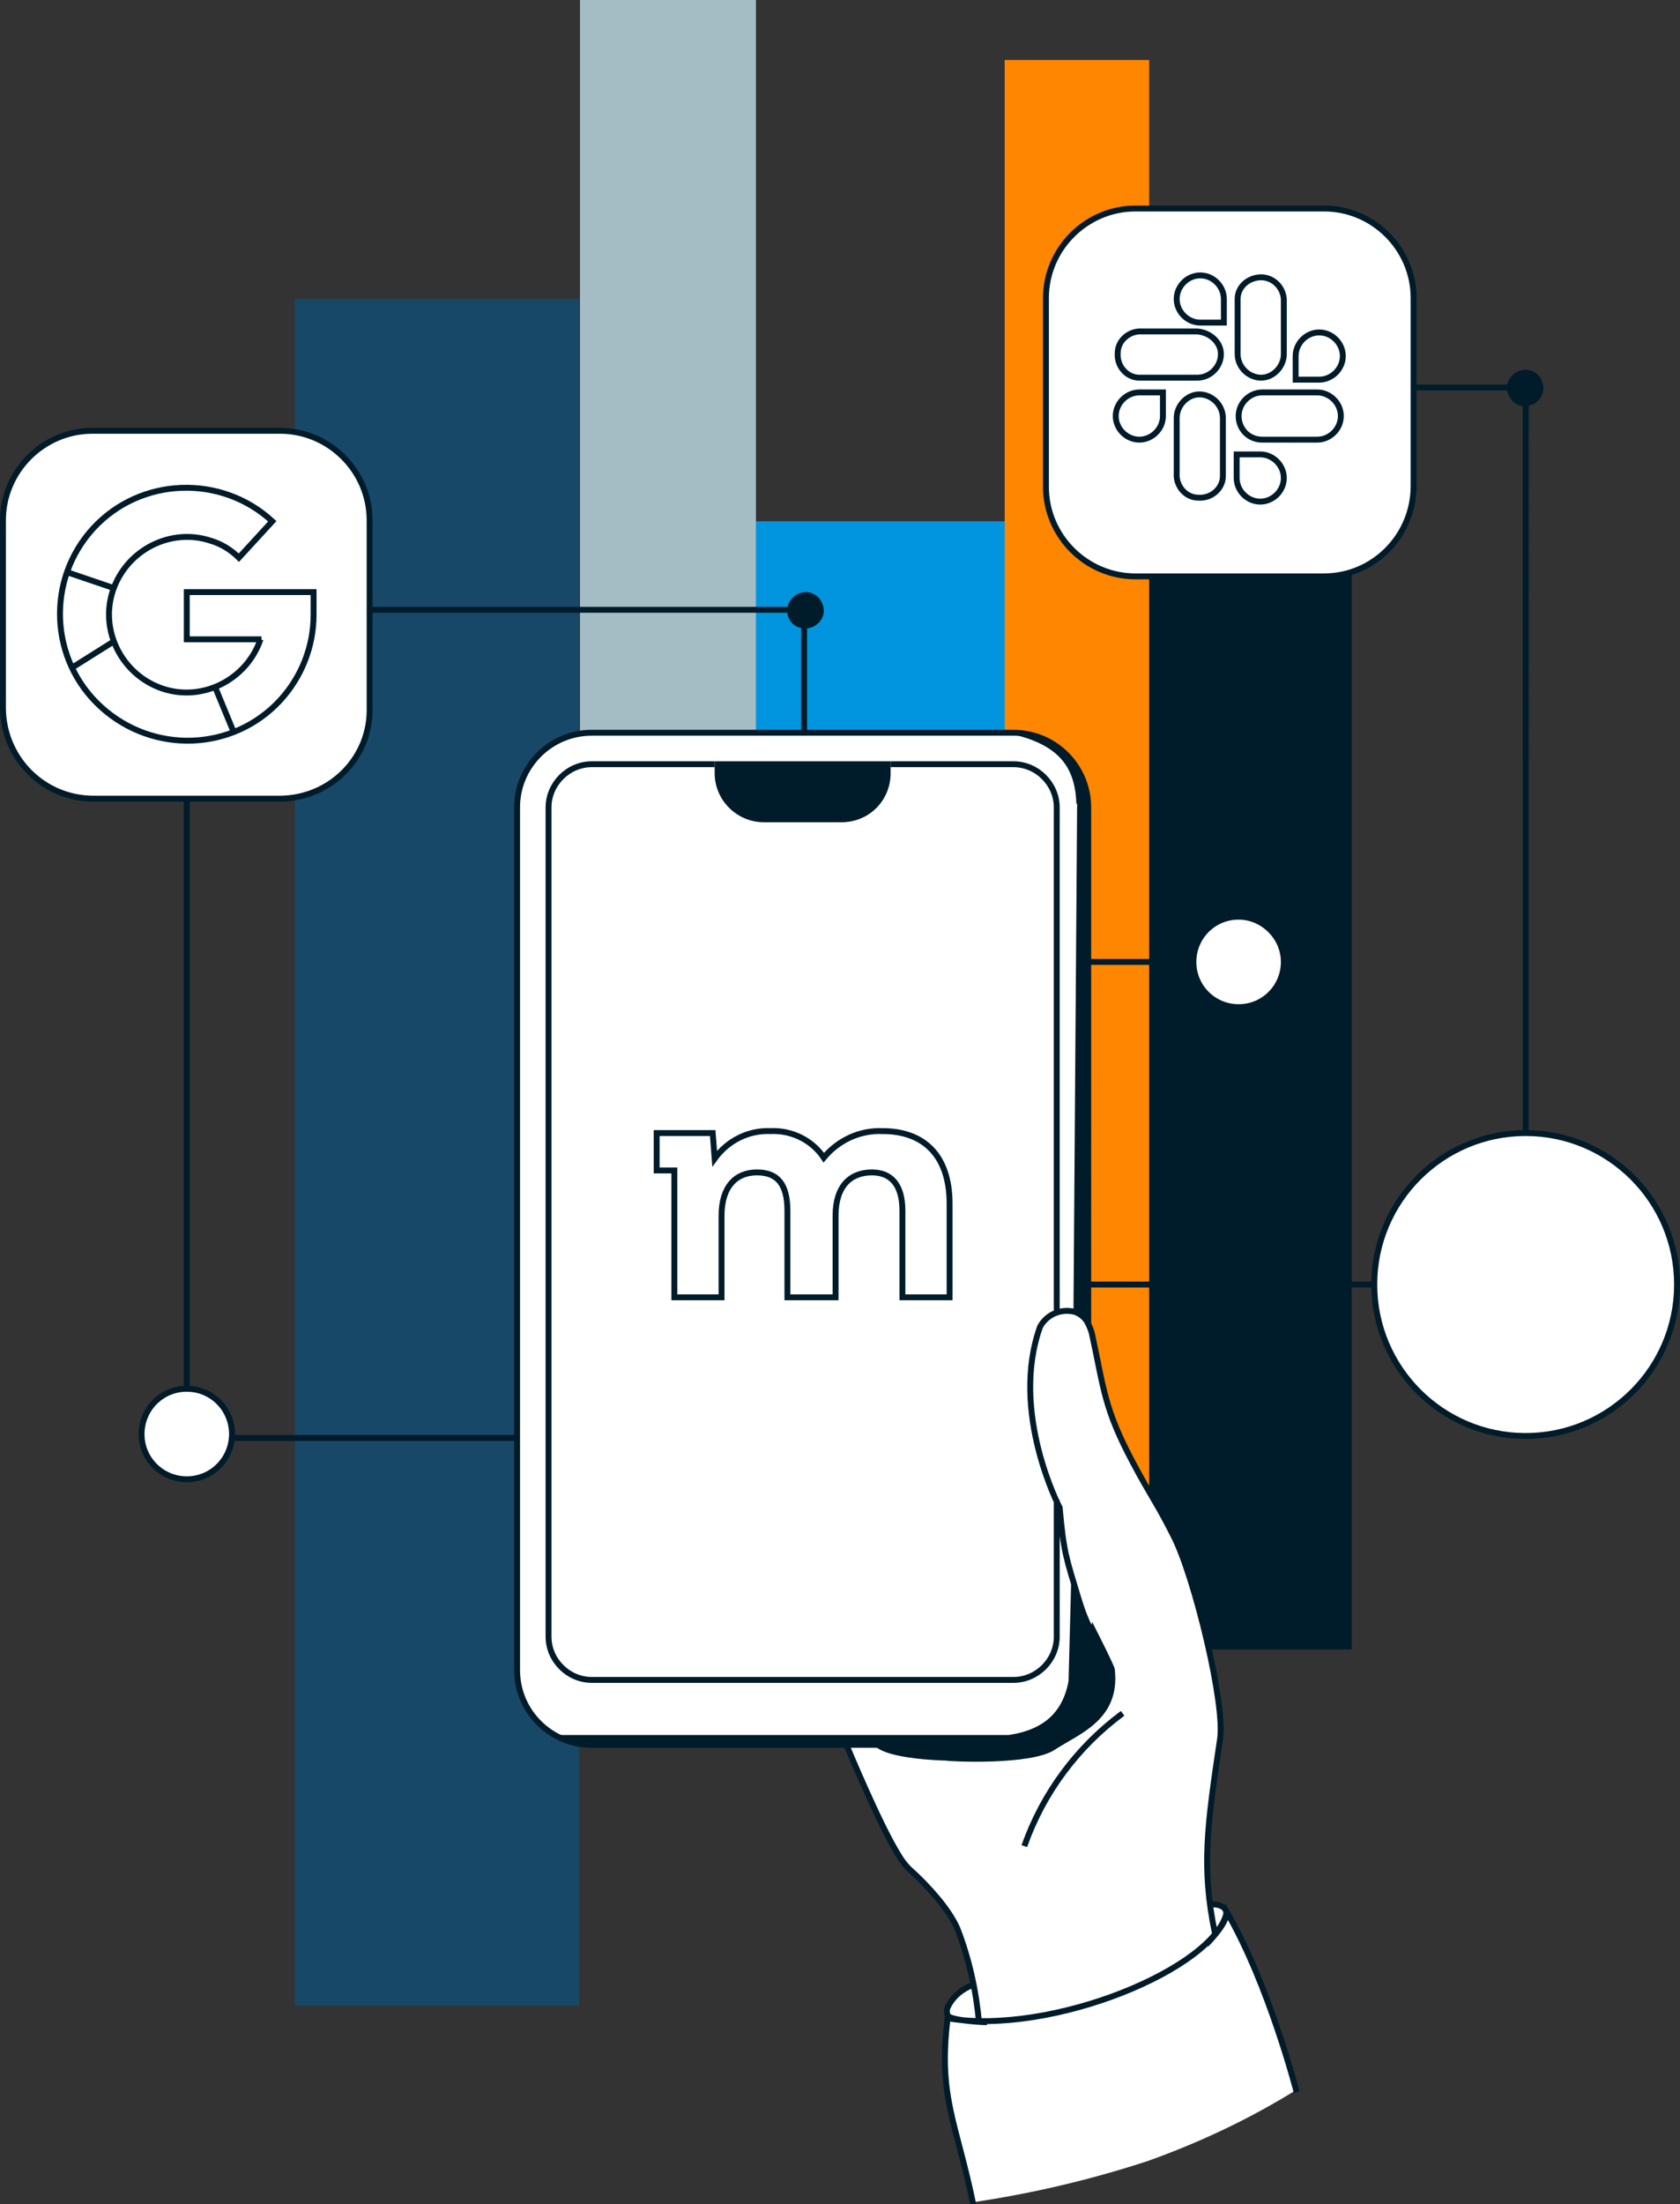 <svg xmlns="http://www.w3.org/2000/svg" viewBox="0 0 170.9 224.1"><rect x="0" y="0" width="170.9" height="224.1" fill="#333333" stroke="none"/><style>.st4{fill:#001b29}.st5{fill:#fff}</style><path fill="#184868" d="M30 30.4h28.9v173.5H30z"/><path fill="#a4bdc4" d="M59 0h17.9v170.4H59z"/><path fill="#0095de" d="M76.9 53h25.3v117.2H76.9z"/><path fill="#ff8600" d="M102.2 6.1h14.7v161.6h-14.7z"/><path class="st4" d="M116.9 38.3h20.6v129.4h-20.6z"/><path class="st5" d="M9.4 43.8h19.2c5 0 9.1 4.1 9.1 9.1V72c0 5-4.1 9.1-9.1 9.1H9.4C4.4 81.1.3 77 .3 72V52.9c0-5.1 4.1-9.1 9.1-9.1zm106.1-22.6h19.2c5 0 9.1 4.1 9.1 9.1v19.2c0 5-4.1 9.1-9.1 9.1h-19.2c-5 0-9.1-4.1-9.1-9.1V30.3c0-5.1 4-9.1 9.1-9.1z"/><circle class="st5" cx="126" cy="97.8" r="4.6"/><path class="st5" d="M155.2 115.1c-8.5 0-15.4 6.9-15.4 15.4s6.9 15.4 15.4 15.4 15.4-6.9 15.4-15.4c0-8.4-6.9-15.3-15.4-15.4zm-39.9 33.7c-3-5.6-3-7.6-4.2-13.1-.1-.4-.2-.9-.5-1.3V82.1c0-4.2-3.4-7.6-7.6-7.6H60.2c-4.2 0-7.6 3.4-7.6 7.6v87.7c0 4.2 3.4 7.6 7.6 7.6h26.1l4.6 10.5c1.9 3.2 2.8 2.9 5.6 6.6 2.1 2.9 2.1 5.3 2.5 7.2 0 0-2.6.7-2.8 2.9-.7 6.4.7 11.3 2.8 19.3 6.1-.9 12-2.3 17.8-4.2 5.3-1.9 10.4-4.3 15.2-7.3-1.8-6.3-4.3-12.3-7.3-18.1-.2-1.1-1.7-.9-1.7-.9-.6-5.1-.1-9.3 1.1-16.6.6-3.5-2.6-16.6-4.7-20.7-1.6-3.1-2.4-4.1-4.1-7.3z"/><circle class="st5" cx="19" cy="145.8" r="4.6"/><path d="M28.6 81.2H9.5c-5 0-9.1-4-9.2-9.1V52.9c0-5 4.1-9.1 9.1-9.1 0 0 0 0 0 0h19.1c5 0 9.1 4.1 9.1 9.1V72c.1 5-3.9 9.1-9 9.2 0 0 0 0 0 0zM26.5 65c-1.4 4.1-5.9 6.4-10 5-4.1-1.4-6.4-5.9-5-10 1.4-4.1 5.9-6.4 10-5 1 .3 2 .9 2.8 1.7l3.4-3.7c-5.2-4.8-13.4-4.5-18.2.7s-4.5 13.4.8 18.2 13.4 4.5 18.2-.7c2.2-2.4 3.4-5.5 3.4-8.7v-2.3H19V65h7.6m-2.8 9.5l-1.9-4.6m-15-11.7l4.7 1.6m-4.3 8.1l4.3-2.7m99.1 69.4V82.1c0-4.2-3.4-7.6-7.6-7.6h0-42.9c-4.2 0-7.6 3.4-7.6 7.6v87.7c0 4.2 3.4 7.6 7.6 7.6 0 0 0 0 0 0h42.9c4.2 0 7.6-3.4 7.6-7.6v0-4.7m-3.2-31.6V82.1c0-2.4-2-4.4-4.4-4.4H90.6m-17.9 0H60.2c-2.4 0-4.4 2-4.4 4.4v84.3c0 2.4 2 4.4 4.4 4.4h42.9c2.4 0 4.4-2 4.4-4.4v-13.9m-83.9-6.3h29.1M19 81.2v60.1m62.8-67.1V62H37.7m106.1-12.6V30.3c0-5-4.1-9.1-9.1-9.1h-19.2c-5 0-9.1 4.1-9.1 9.1 0 0 0 0 0 0v19.2c0 5 4.1 9.1 9.1 9.1h19.2c5 0 9.1-4.1 9.1-9.2 0 0 0 0 0 0zM130.6 36v-5.6c-.1-1.3-1.2-2.3-2.5-2.2-1.2.1-2.2 1-2.2 2.2V36c0 1.3 1.1 2.4 2.4 2.4h0c1.2 0 2.3-1.1 2.3-2.4zm-2.2 8.7h5.6c1.3 0 2.4-1.1 2.4-2.4 0-1.3-1.1-2.4-2.4-2.4h-5.6c-1.3 0-2.4 1.1-2.4 2.4h0c0 1.3 1 2.4 2.4 2.4-.1 0 0 0 0 0h0zm-8.7-2.2v5.6c-.1 1.3.9 2.5 2.2 2.5 1.3.1 2.5-.9 2.5-2.2v-5.9c0-1.3-1.1-2.4-2.4-2.4 0 0 0 0 0 0h0c-1.2 0-2.3 1.1-2.3 2.4 0 0 0 0 0 0h0zm2.1-8.8h-5.6c-1.3-.1-2.5.9-2.5 2.2-.1 1.3.9 2.5 2.2 2.5h5.9c1.3 0 2.4-1.1 2.4-2.4h0c0-1.2-1.1-2.2-2.4-2.3h0zm2.7-3.3c0-1.3-1.1-2.4-2.4-2.4s-2.4 1.1-2.4 2.4c0 1.3 1.1 2.4 2.4 2.4h2.4v-2.4zm7.3 8.2h2.4c1.3 0 2.4-1.1 2.4-2.4 0-1.3-1.1-2.4-2.4-2.4s-2.4 1.1-2.4 2.4c0 0 0 0 0 0v2.4zm-6 10c0 1.3 1.1 2.4 2.4 2.4 1.3 0 2.4-1.1 2.4-2.4 0-1.3-1.1-2.4-2.4-2.4 0 0 0 0 0 0h-2.4v2.4zm-7.5-8.7h-2.4c-1.3 0-2.4 1.1-2.4 2.4s1.1 2.4 2.4 2.4 2.4-1.1 2.4-2.4h0v-2.4zm7.6 53.1V58.6m-15.6 39.2h11.1m4.6-4.6c-2.6 0-4.6 2.1-4.6 4.6 0 2.6 2.1 4.6 4.6 4.6 2.6 0 4.6-2.1 4.6-4.6h0c0-2.5-2.1-4.6-4.6-4.6zm29.2 22V39.4h-11.4m-33.1 91.2h29.1m30.8 0c0-8.5-6.9-15.4-15.4-15.4s-15.4 6.9-15.4 15.4 6.9 15.4 15.4 15.4c0 0 0 0 0 0 8.5 0 15.4-6.9 15.4-15.4zm-38.7 82.1s-2.8-10.9-7.1-18.3c-1.2 5.7-17.8 12.6-28.4 10.8-1 8 .9 10.6 2.6 18.9m.6-18.4c-.3-3.3-1-6.5-2.2-9.6-.9-2.1-3.2-4.5-4.5-5.7-.6-.5-1.1-1.1-1.5-1.8-1.9-3-5.3-11.2-5.3-11.2m37.5 19.2c-1.4-6.7-.8-11 .5-19.7.6-3.5-2.6-16.6-4.7-20.7-1.6-3.2-2.4-4.2-4.1-7.4-3-5.6-3-7.6-4.2-13.1-.1-.5-.3-.9-.5-1.3-.3-.5-.7-.8-1.2-1-1.4-.4-2.9.2-3.6 1.5-3.1 8.7 2 18.4 2 18.4.4 4.6.7 5.2 1.9 9.2.5 1.6.7 2.3 3.1 6.9m1.4 4.8c-4.6 3.4-8.1 8.1-10 13.5m18.5 10c3.6-3.7 1.6-4.1.4-4.1M99 201.8c-1.1.4-2.1 1.2-2.6 2.3-.1.2-.1.5 0 .8.2.5 3.3.7 4 .7M19 141.2c-2.6 0-4.6 2.1-4.6 4.6 0 2.6 2.1 4.6 4.6 4.6 2.6 0 4.6-2.1 4.6-4.6h0c0-2.5-2-4.6-4.6-4.6zM89.8 115c-2.3-.1-4.5.9-6 2.7-1.2-1.8-3.3-2.8-5.4-2.7-2.3-.1-4.4 1-5.7 2.8l-.2-2.6h-5.7v3.8h1.8v12.9h4.8v-8.3c0-3 1.5-4.4 3.6-4.4s3.1 1.2 3.1 3.9v8.8H85v-8.3c0-3 1.5-4.4 3.7-4.4 1.9 0 3.1 1.2 3.1 3.9v8.8h4.8v-9.5c0-5.1-2.8-7.4-6.8-7.4z" fill="none" stroke="#001b29" stroke-width=".6" stroke-miterlimit="10"/><path class="st4" d="M77.7 83.6h7.9c2.8 0 5-2.2 5-5v-1.2H72.7v1.2c0 2.8 2.3 5 5 5zm4.2-19.7c1 0 1.9-.8 1.9-1.8s-.8-1.9-1.8-1.9-1.9.8-1.9 1.8c-.1 1 .7 1.9 1.8 1.9zm73.3-26.3c-1 0-1.9.8-1.9 1.8s.8 1.9 1.8 1.9 1.9-.8 1.9-1.8c0-1.1-.8-1.9-1.8-1.9zm-44.5 44l-.3-1.9-.8-1.8-.4 55.4 1.5.6zm-13.5 94.8H56.3l2.7 1.1h30c1.3 1.4 7.2 1.5 7.2 1.5.4.1 8.7.5 11.1-1.1s6.7-3 6.1-8.2c0-.3-2.1-4.4-2.3-4.8-.1.4-.2.9-.3 1.4v-.2l-.3-1.9-1.5-4.7-.3 11.4c-.7 3.9-3.4 5.1-6.1 5.5m5.4-.5l-.6.3c.3-.2.5-.4.8-.6.2-.1.3-.3.5-.4l-.7.7z"/><path class="st4" d="M109.5 81.8c-.1-3.4-1.4-5.8-5.9-7 1.4-.4 2.7.6 4 1.3.3.2.6.4.8.7l.9.9c.5.8.8 1.8 1 2.7"/></svg>